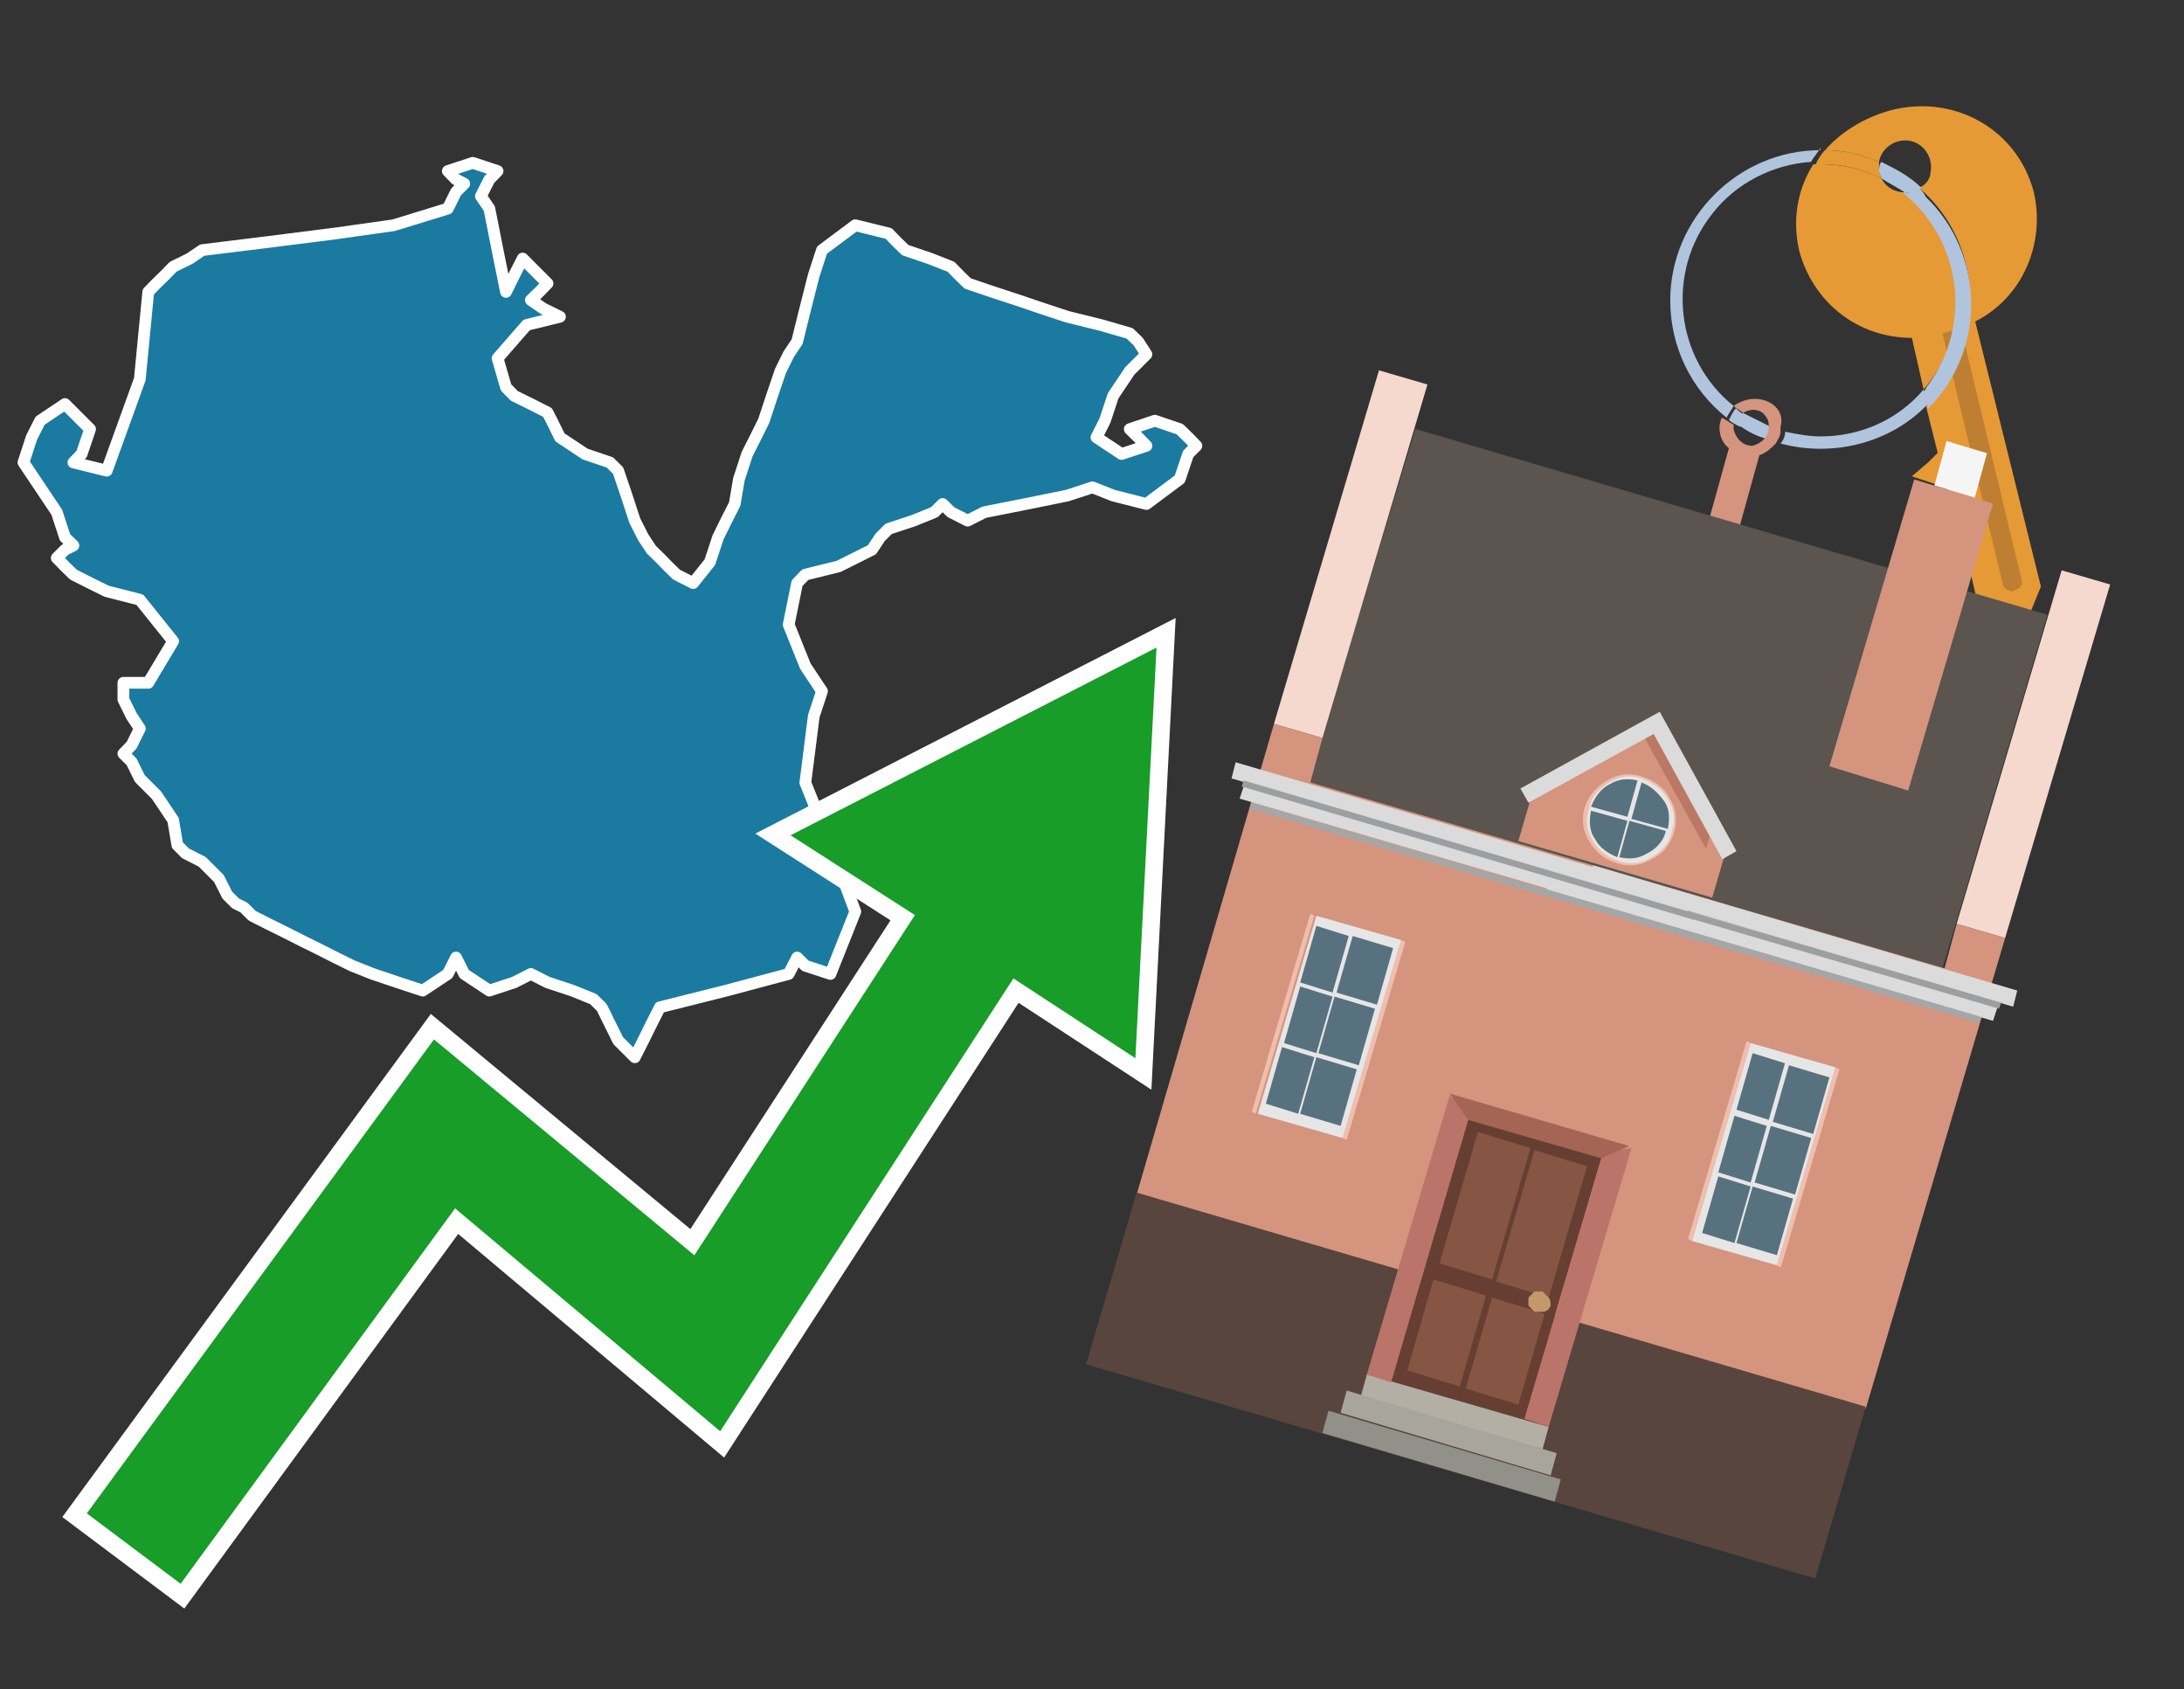 <?xml version="1.0" encoding="utf-8"?>
<!-- Generator: Adobe Illustrator 26.0.3, SVG Export Plug-In . SVG Version: 6.00 Build 0)  -->
<svg version="1.1" id="Text" xmlns="http://www.w3.org/2000/svg" xmlns:xlink="http://www.w3.org/1999/xlink" x="0px" y="0px"
	 width="93.1px" height="72px" viewBox="0 0 93.1 72" style="enable-background:new 0 0 93.1 72;" xml:space="preserve">
<rect x="0" y="0" width="93.1" height="72" fill="#333333" stroke="none"/>
<style type="text/css">
	.st0{fill:#1B7AA0;stroke:#FFFFFF;stroke-width:0.5;stroke-linejoin:round;}
	.st1{fill:none;stroke:#FFFFFF;stroke-width:1.5;stroke-miterlimit:10;}
	.st2{fill:#179D28;}
	.st3{fill:#E69A35;}
	.st4{fill:#B0C4DE;}
	.st5{fill:#D4947E;}
	.st6{fill:#BF7F32;}
	.st7{fill:#5B544F;}
	.st8{fill:#F5D8CE;}
	.st9{fill:#58453D;}
	.st10{fill:#F5F5F5;}
	.st11{fill:#EFBEAD;}
	.st12{fill:#E6E6E6;}
	.st13{fill:#58717F;}
	.st14{fill:#B3AFA4;}
	.st15{fill:#A8A69C;}
	.st16{fill:#929189;}
	.st17{fill:#663F32;}
	.st18{fill:#875543;}
	.st19{fill:#C3996B;}
	.st20{fill:#BB746A;}
	.st21{fill:#A56555;}
	.st22{fill:#DADBDA;}
	.st23{fill:#A4A7A8;}
	.st24{fill:#9C9FA1;}
	.st25{fill:#BB7965;}
</style>
<path class="st0" d="M6.32,29.1L7.38,27.33L5.96,25.56L4.55,25.2L3.84,24.85L3.13,24.49L2.77,24.14L2.42,23.78L2.77,23.43L3.13,23.25L2.77,22.9L2.42,21.83L1.71,20.77L1.0,19.71L1.35,18.64L1.71,17.93L2.77,17.22L3.84,18.29L3.48,19.35L3.13,19.71L4.55,20.06L5.96,16.16L6.32,12.44L6.67,12.08L7.03,11.73L7.38,11.37L8.09,11.02L8.62,10.66L11.46,10.31L14.3,9.95L16.78,9.6L19.09,8.89L19.44,8.18L19.79,7.83L19.44,7.65L19.09,7.29L20.15,6.94L21.21,7.29L20.86,7.65L20.5,8.36L20.86,8.89L21.21,10.66L21.57,12.44L21.92,11.73L22.28,11.02L22.63,11.37L22.99,11.73L23.34,12.08L22.99,12.44L22.63,12.79L23.16,13.15L23.87,13.5L22.45,13.85L21.21,15.27L21.57,16.51L21.92,16.87L22.63,17.22L23.34,17.58L23.52,17.93L23.87,18.64L24.94,19.35L26.0,19.71L26.35,20.06L26.71,21.12L27.06,22.19L27.42,22.9L27.77,23.43L28.13,23.78L28.48,24.14L28.84,24.49L29.55,24.85L30.26,23.96L30.61,22.9L30.96,22.19L31.32,21.48L31.5,20.42L31.85,19.35L32.21,18.64L32.56,17.93L32.91,16.87L33.27,15.81L33.62,15.1L33.98,14.56L34.33,13.15L34.69,11.73L35.04,10.66L36.46,9.6L37.88,9.95L38.23,10.31L38.59,10.66L39.65,11.02L40.54,11.37L40.89,11.73L41.25,12.08L42.31,12.44L43.38,12.79L44.44,13.15L45.5,13.5L46.92,13.85L48.16,14.21L48.52,14.56L48.87,15.1L48.16,15.81L47.45,16.87L47.1,17.93L46.74,18.64L47.81,19.35L48.87,19.0L48.52,18.64L48.16,18.29L49.23,17.93L50.29,18.29L50.65,18.64L51.0,19.0L50.65,19.35L50.29,20.42L48.87,21.48L47.45,21.12L46.57,20.77L45.5,21.12L43.73,21.48L41.96,21.83L41.25,22.19L40.54,21.83L40.18,21.48L39.83,21.83L38.94,22.19L37.88,22.54L37.52,22.9L37.17,23.43L35.75,24.14L34.33,24.49L33.98,24.85L33.62,26.62L34.33,28.39L35.04,29.46L34.69,30.52L34.33,33.36L35.4,36.02L36.46,38.85L35.4,41.51L34.33,41.16L33.98,40.81L33.62,41.51L30.96,42.22L28.13,42.93L27.77,43.64L27.42,44.35L27.06,45.06L26.71,44.71L26.35,44.35L26.0,43.64L25.65,42.93L25.29,42.58L24.4,42.22L23.34,41.87L22.63,41.51L21.92,41.87L20.86,42.22L19.79,41.51L19.44,40.81L19.09,41.51L18.02,42.22L16.96,41.87L15.89,41.51L15.01,41.16L14.3,40.81L13.59,40.45L12.88,40.1L12.17,39.74L11.46,39.39L10.75,39.03L10.4,38.68L10.04,38.5L9.69,38.15L9.33,37.44L8.62,36.73L7.91,36.37L7.56,36.02L7.38,34.95L6.67,33.89L5.96,33.18L5.61,32.47L5.26,32.12L5.61,31.76L5.96,31.05L5.61,30.52L5.26,29.81L5.26,29.1Z"/>
<polygon class="st1" points="49.3,27.6 33.7,35.6 39,39 29.6,53.5 18.5,44.3 3.7,64.5 7.7,67.5 19.4,51.5 30.7,61 43.2,41.7 
	48.4,45.1 "/>
<polygon class="st2" points="49.3,27.6 33.7,35.6 39,39 29.6,53.5 18.5,44.3 3.7,64.5 7.7,67.5 19.4,51.5 30.7,61 43.2,41.7 
	48.4,45.1 "/>
<path class="st3" d="M80.2,7.6c0-0.1-0.1-0.2-0.1-0.3c0-0.1,0-0.3,0-0.4c-0.7-0.3-1.5-0.5-2.3-0.5c-0.2,0.2-0.3,0.4-0.4,0.6
	c0.1,0,0.2,0,0.3,0C78.5,7,79.4,7.2,80.2,7.6z"/>
<path class="st4" d="M77.6,6.4c-3.5,0-6.4,2.9-6.4,6.4c0,2,0.9,3.8,2.4,5c0.1-0.2,0.2-0.3,0.3-0.5c-2.5-2-2.9-5.7-0.9-8.2
	c1-1.3,2.6-2.1,4.2-2.2c0.1-0.2,0.3-0.4,0.4-0.6V6.4z"/>
<path class="st3" d="M84.2,13.7c2-1,3-3.3,2.5-5.5C86,5.5,83.3,4,80.6,4.7c-1.1,0.3-2.1,0.9-2.8,1.7c0.8,0,1.6,0.2,2.3,0.5
	c0.1-0.6,0.7-1,1.3-0.9c0.6,0.1,1,0.7,0.9,1.3c0,0.3-0.2,0.6-0.5,0.7c2.7,2.3,2.9,6.4,0.6,9c-0.1,0.1-0.2,0.2-0.3,0.3l0.5,2
	l-0.4,0.4l-0.7,0.6l0.9,0.3l0.6,0.2l0.1,0.3l-0.4,0.4L82,22.1l0.9,0.3l0.6,0.2l0.1,0.3l-0.4,0.4l-0.7,0.6l0.9,0.3l0.6,0.2l0.3,1.3
	l1.8,1.5L87,25L84.2,13.7z"/>
<path class="st3" d="M81.2,8.2c-0.4,0-0.8-0.2-1-0.6C79.4,7.2,78.5,7,77.6,7c-0.1,0-0.2,0-0.3,0c-0.7,1.1-0.9,2.4-0.6,3.7
	c0.6,2.2,2.5,3.7,4.8,3.7l0.5,2.2c2.1-2.4,1.9-6.1-0.6-8.2C81.3,8.3,81.2,8.3,81.2,8.2z"/>
<path class="st4" d="M74.1,18.1c0.4,0.3,0.8,0.5,1.2,0.6c0.1-0.1,0.2-0.3,0.2-0.5l0,0c-0.4-0.2-0.8-0.4-1.2-0.6
	C74.2,17.8,74.1,17.9,74.1,18.1z"/>
<path class="st4" d="M74.4,17.7c-0.2-0.1-0.3-0.2-0.4-0.3c-0.1,0.1-0.2,0.3-0.3,0.5c0.1,0.1,0.3,0.2,0.5,0.3
	C74.1,17.9,74.2,17.8,74.4,17.7z"/>
<path class="st5" d="M74.8,17c-0.3,0-0.6,0.1-0.9,0.3c0.1,0.1,0.3,0.2,0.4,0.3c0.3-0.2,0.8-0.2,1,0.2c0.1,0.1,0.1,0.3,0.1,0.4l0,0
	c0,0.4-0.3,0.7-0.7,0.8c-0.4,0-0.7-0.3-0.8-0.7c0,0,0,0,0-0.1v-0.1c-0.2-0.1-0.3-0.2-0.5-0.3c-0.2,0.4-0.1,1,0.3,1.3l-1,3.6L74,23
	l1-3.6c0.3-0.1,0.5-0.3,0.7-0.5c0.1-0.2,0.2-0.3,0.2-0.5c0-0.1,0-0.1,0-0.2C76.1,17.5,75.5,17,74.8,17z"/>
<path class="st6" d="M86,25.1l-0.2,0.1c-0.2,0-0.3-0.1-0.4-0.2l0,0l-2.6-10.8l0.8-0.2l2.6,10.8C86.2,24.9,86.1,25.1,86,25.1L86,25.1
	z"/>
<path class="st4" d="M80.1,7.3c0,0.1,0.1,0.2,0.1,0.3c0.3,0.2,0.7,0.4,1,0.6c0.1,0,0.2,0,0.3,0c0.1,0,0.3-0.1,0.4-0.2
	c-0.5-0.5-1.1-0.8-1.7-1.1C80.1,7,80.1,7.2,80.1,7.3z"/>
<path class="st4" d="M77.6,18.6c-0.5,0-1-0.1-1.5-0.2c0,0.2-0.1,0.4-0.2,0.5c2.2,0.6,4.7,0,6.3-1.7L82,16.6
	C80.9,17.9,79.3,18.6,77.6,18.6z"/>
<path class="st4" d="M81.8,8c-0.1,0.1-0.2,0.1-0.4,0.2c-0.1,0-0.2,0-0.3,0c2.5,2,3,5.6,1.1,8.2c-0.1,0.1-0.1,0.2-0.2,0.3l0.2,0.7
	c2.5-2.5,2.4-6.6-0.1-9C82,8.2,81.9,8.1,81.8,8L81.8,8z"/>
<g>
	<g transform="matrix( 0.861, 0, 0, 0.861, 2148,666.7) ">
		<g>
			<g id="Symbol_9_0_Layer2_0_MEMBER_8_MEMBER_0_FILL_3_">
				<path class="st7" d="M-2424.7-753.1l-5.3,17.5l31.4,9.2l5.2-17.5L-2424.7-753.1z"/>
			</g>
		</g>
	</g>
	<g transform="matrix( 0.861, 0, 0, 0.861, 2148,666.7) ">
		<g>
			<g id="Symbol_9_0_Layer2_0_MEMBER_8_MEMBER_1_FILL_3_">
				<path class="st8" d="M-2424.1-755.3l-2.4-0.7l-5.2,17.5l2.4,0.7L-2424.1-755.3z"/>
			</g>
		</g>
	</g>
	<g transform="matrix( 0.861, 0, 0, 0.861, 2148,666.7) ">
		<g>
			<g id="Symbol_9_0_Layer2_0_MEMBER_8_MEMBER_2_FILL_3_">
				<path class="st8" d="M-2392.7-746.1l-5.2,17.5l2.4,0.7l5.2-17.5L-2392.7-746.1z"/>
			</g>
		</g>
	</g>
	<g transform="matrix( 0.861, 0, 0, 0.861, 2148,666.7) ">
		<g>
			<g id="Symbol_9_0_Layer2_0_MEMBER_8_MEMBER_3_FILL_3_">
				<path class="st5" d="M-2395.5-727.9l-2.4-0.7l-0.6,2.2l-31.4-9.2l0.6-2.2l-2.4-0.7l-6.8,23.3l36.1,10.6L-2395.5-727.9z"/>
			</g>
		</g>
	</g>
	<g transform="matrix( 0.861, 0, 0, 0.861, 2148,666.7) ">
		<g>
			<g id="Symbol_9_0_Layer2_0_MEMBER_8_MEMBER_4_FILL_3_">
				<path class="st9" d="M-2438.5-715.3l-2.5,8.5l36.1,10.6l2.5-8.5L-2438.5-715.3z"/>
			</g>
		</g>
	</g>
	<g transform="matrix( 0.861, 0, 0, 0.861, 2148,666.7) ">
		<g>
			<g id="Symbol_9_0_Layer2_0_MEMBER_8_MEMBER_5_FILL_3_">
				<path class="st5" d="M-2400.3-735.2l4.2-14.2l-3.9-1.2l-4.2,14.2L-2400.3-735.2z"/>
			</g>
		</g>
	</g>
	<g transform="matrix( 0.861, 0, 0, 0.861, 2148,666.7) ">
		<g>
			<g id="Symbol_9_0_Layer2_0_MEMBER_8_MEMBER_6_FILL_3_">
				<path class="st10" d="M-2396.4-751.9l-2-0.6l-0.6,2.2l2,0.6L-2396.4-751.9z"/>
			</g>
		</g>
	</g>
	<g transform="matrix( 0.861, 0, 0, 0.861, 2148,666.7) ">
		<g>
			<g id="Symbol_9_0_Layer2_0_MEMBER_8_MEMBER_7_MEMBER_0_FILL_3_">
				<path class="st11" d="M-2403.7-721.4l-0.2-0.1l-2.9,9.8l0.2,0.1L-2403.7-721.4z"/>
			</g>
		</g>
	</g>
	<g transform="matrix( 0.861, 0, 0, 0.861, 2148,666.7) ">
		<g>
			<g id="Symbol_9_0_Layer2_0_MEMBER_8_MEMBER_7_MEMBER_1_FILL_3_">
				<path class="st11" d="M-2408.1-722.7l-0.2-0.1l-2.9,9.8l0.2,0.1L-2408.1-722.7z"/>
			</g>
		</g>
	</g>
	<g transform="matrix( 0.861, 0, 0, 0.861, 2148,666.7) ">
		<g>
			<g id="Symbol_9_0_Layer2_0_MEMBER_8_MEMBER_7_MEMBER_2_FILL_3_">
				<path class="st12" d="M-2408.1-722.7l-2.9,9.8l4.2,1.2l2.9-9.8L-2408.1-722.7z"/>
			</g>
		</g>
	</g>
	<g transform="matrix( 0.861, 0, 0, 0.861, 2148,666.7) ">
		<g>
			<g id="Symbol_9_0_Layer2_0_MEMBER_8_MEMBER_7_MEMBER_3_FILL_3_">
				<path class="st13" d="M-2408-715.6l-0.8,2.8l2,0.6l0.8-2.8L-2408-715.6 M-2405-718.2l0.8-2.8l-2-0.6l-0.8,2.8L-2405-718.2
					 M-2405.1-718l-2-0.6l-0.8,2.8l2,0.6L-2405.1-718 M-2408.9-719.1l-0.8,2.8l1.6,0.5l0.8-2.8L-2408.9-719.1 M-2409.7-716.1
					l-0.8,2.8l1.6,0.5l0.8-2.8L-2409.7-716.1 M-2408-722.2l-0.8,2.8l1.6,0.5l0.8-2.8L-2408-722.2z"/>
			</g>
		</g>
	</g>
	<g transform="matrix( 0.861, 0, 0, 0.861, 2148,666.7) ">
		<g>
			<g id="Symbol_9_0_Layer2_0_MEMBER_8_MEMBER_8_MEMBER_0_FILL_3_">
				<path class="st11" d="M-2425.2-727.7l-0.2-0.1l-2.9,9.8l0.2,0.1L-2425.2-727.7z"/>
			</g>
		</g>
	</g>
	<g transform="matrix( 0.861, 0, 0, 0.861, 2148,666.7) ">
		<g>
			<g id="Symbol_9_0_Layer2_0_MEMBER_8_MEMBER_8_MEMBER_1_FILL_3_">
				<path class="st11" d="M-2429.7-729l-0.2-0.1l-2.9,9.8l0.2,0.1L-2429.7-729z"/>
			</g>
		</g>
	</g>
	<g transform="matrix( 0.861, 0, 0, 0.861, 2148,666.7) ">
		<g>
			<g id="Symbol_9_0_Layer2_0_MEMBER_8_MEMBER_8_MEMBER_2_FILL_3_">
				<path class="st12" d="M-2428.3-718l2.9-9.8l-4.2-1.2l-2.9,9.8L-2428.3-718z"/>
			</g>
		</g>
	</g>
	<g transform="matrix( 0.861, 0, 0, 0.861, 2148,666.7) ">
		<g>
			<g id="Symbol_9_0_Layer2_0_MEMBER_8_MEMBER_8_MEMBER_3_FILL_3_">
				<path class="st13" d="M-2431.3-722.5l-0.8,2.8l1.6,0.5l0.8-2.8L-2431.3-722.5 M-2427.6-721.4l-2-0.6l-0.8,2.8l2,0.6
					L-2427.6-721.4 M-2428.8-725.2l0.8-2.8l-1.6-0.5l-0.8,2.8L-2428.8-725.2 M-2428.8-725l-1.6-0.5l-0.8,2.8l1.6,0.5L-2428.8-725
					 M-2426.7-724.4l-2-0.6l-0.8,2.8l2,0.6L-2426.7-724.4 M-2425.8-727.4l-2-0.6l-0.8,2.8l2,0.6L-2425.8-727.4z"/>
			</g>
		</g>
	</g>
	<g transform="matrix( 0.861, 0, 0, 0.861, 2148,666.7) ">
		<g>
			<g id="Symbol_9_0_Layer2_0_MEMBER_8_MEMBER_9_FILL_3_">
				<path class="st14" d="M-2418.4-702.6l0.3-1.1l-9-2.6l-0.3,1.1L-2418.4-702.6z"/>
			</g>
		</g>
	</g>
	<g transform="matrix( 0.861, 0, 0, 0.861, 2148,666.7) ">
		<g>
			<g id="Symbol_9_0_Layer2_0_MEMBER_8_MEMBER_10_FILL_3_">
				<path class="st15" d="M-2418-701.3l0.3-1.1l-10.4-3.1l-0.3,1.1L-2418-701.3z"/>
			</g>
		</g>
	</g>
	<g transform="matrix( 0.861, 0, 0, 0.861, 2148,666.7) ">
		<g>
			<g id="Symbol_9_0_Layer2_0_MEMBER_8_MEMBER_11_FILL_3_">
				<path class="st16" d="M-2417.8-700l0.3-1.1l-11.5-3.4l-0.3,1.1L-2417.8-700z"/>
			</g>
		</g>
	</g>
	<g transform="matrix( 0.861, 0, 0, 0.861, 2148,666.7) ">
		<g>
			<g id="Symbol_9_0_Layer2_0_MEMBER_8_MEMBER_12_MEMBER_0_FILL_101_">
				<path class="st17" d="M-2415.4-717.3l-6.6-1.9l-3.9,13.2l6.6,1.9L-2415.4-717.3z"/>
			</g>
		</g>
	</g>
	<g transform="matrix( 0.861, 0, 0, 0.861, 2148,666.7) ">
		<g>
			<g id="Symbol_9_0_Layer2_0_MEMBER_8_MEMBER_12_MEMBER_1_MEMBER_0_FILL_29_">
				<path class="st18" d="M-2420.9-711l1.9-6.5l-2.6-0.8l-1.9,6.5L-2420.9-711z"/>
			</g>
		</g>
	</g>
	<g transform="matrix( 0.861, 0, 0, 0.861, 2148,666.7) ">
		<g>
			<g id="Symbol_9_0_Layer2_0_MEMBER_8_MEMBER_12_MEMBER_1_MEMBER_1_FILL_27_">
				<path class="st18" d="M-2418.8-717.4l-1.9,6.5l2.6,0.8l1.9-6.5L-2418.8-717.4z"/>
			</g>
		</g>
	</g>
	<g transform="matrix( 0.861, 0, 0, 0.861, 2148,666.7) ">
		<g>
			<g id="Symbol_9_0_Layer2_0_MEMBER_8_MEMBER_12_MEMBER_2_MEMBER_0_FILL_103_">
				<path class="st18" d="M-2422.5-705.7l1.3-4.5l-2.6-0.8l-1.3,4.5L-2422.5-705.7z"/>
			</g>
		</g>
	</g>
	<g transform="matrix( 0.861, 0, 0, 0.861, 2148,666.7) ">
		<g>
			<g id="Symbol_9_0_Layer2_0_MEMBER_8_MEMBER_12_MEMBER_2_MEMBER_1_FILL_176_">
				<path class="st18" d="M-2419.6-704.8l1.3-4.5l-2.6-0.8l-1.3,4.5L-2419.6-704.8z"/>
			</g>
		</g>
	</g>
	<g transform="matrix( 0.861, 0, 0, 0.861, 2148,666.7) ">
		<g>
			<g id="Symbol_9_0_Layer2_0_MEMBER_8_MEMBER_13_FILL_103_">
				<path class="st19" d="M-2418-709.7c0-0.1,0-0.3-0.1-0.4c-0.1-0.1-0.2-0.2-0.3-0.3c-0.1,0-0.3,0-0.4,0c-0.1,0.1-0.2,0.2-0.3,0.3
					c0,0.2,0,0.3,0,0.4c0.1,0.1,0.2,0.2,0.3,0.3c0.2,0,0.3,0,0.4,0C-2418.2-709.4-2418.1-709.5-2418-709.7z"/>
			</g>
		</g>
	</g>
	<g transform="matrix( 0.861, 0, 0, 0.861, 2148,666.7) ">
		<g>
			<g id="Symbol_9_0_Layer2_0_MEMBER_8_MEMBER_14_FILL_7_">
				<path class="st20" d="M-2422-719.2l-1-0.9l-4.1,13.8l1.2,0.4L-2422-719.2z"/>
			</g>
		</g>
	</g>
	<g transform="matrix( 0.861, 0, 0, 0.861, 2148,666.7) ">
		<g>
			<g id="Symbol_9_0_Layer2_0_MEMBER_8_MEMBER_15_FILL_7_">
				<path class="st20" d="M-2414-717.5l-1.4,0.2l-3.9,13.2l1.2,0.4L-2414-717.5z"/>
			</g>
		</g>
	</g>
	<g transform="matrix( 0.861, 0, 0, 0.861, 2148,666.7) ">
		<g>
			<g id="Symbol_9_0_Layer2_0_MEMBER_8_MEMBER_16_FILL_7_">
				<path class="st21" d="M-2423-720.2l0.9,1.3l6.6,1.9l1.4-0.6L-2423-720.2z"/>
			</g>
		</g>
	</g>
	<g transform="matrix( 0.861, 0, 0, 0.861, 2148,666.7) ">
		<g>
			<g id="Symbol_9_0_Layer2_0_MEMBER_8_MEMBER_17_MEMBER_0_FILL_3_">
				<path class="st22" d="M-2417.9-731.2l-0.3,0.9l22.1,6.5l0.3-0.9L-2417.9-731.2z"/>
			</g>
		</g>
	</g>
	<g transform="matrix( 0.861, 0, 0, 0.861, 2148,666.7) ">
		<g>
			<g id="Symbol_9_0_Layer2_0_MEMBER_8_MEMBER_17_MEMBER_1_FILL_3_">
				<path class="st22" d="M-2415.9-731.5l-0.2,0.8l21,6.2l0.2-0.8L-2415.9-731.5z"/>
			</g>
		</g>
	</g>
	<g transform="matrix( 0.861, 0, 0, 0.861, 2148,666.7) ">
		<g>
			<g id="Symbol_9_0_Layer2_0_MEMBER_8_MEMBER_17_MEMBER_2_FILL_3_">
				<path class="st23" d="M-2418.5-730.4l-0.1,0.3l21.8,6.4l0.1-0.3L-2418.5-730.4z"/>
			</g>
		</g>
	</g>
	<g transform="matrix( 0.861, 0, 0, 0.861, 2148,666.7) ">
		<g>
			<g id="Symbol_9_0_Layer2_0_MEMBER_8_MEMBER_17_MEMBER_3_FILL_3_">
				<path class="st24" d="M-2417.6-731.1l-0.1,0.3l21.9,6.4l0.1-0.3L-2417.6-731.1z"/>
			</g>
		</g>
	</g>
	<g transform="matrix( 0.861, 0, 0, 0.861, 2148,666.7) ">
		<g>
			<g id="Symbol_9_0_Layer2_0_MEMBER_8_MEMBER_17_MEMBER_4_FILL_3_">
				<path class="st22" d="M-2411.5-728.4l0.3-0.9l-21.9-6.4l-0.3,0.9L-2411.5-728.4z"/>
			</g>
		</g>
	</g>
	<g transform="matrix( 0.861, 0, 0, 0.861, 2148,666.7) ">
		<g>
			<g id="Symbol_9_0_Layer2_0_MEMBER_8_MEMBER_17_MEMBER_5_FILL_3_">
				<path class="st22" d="M-2412.3-729.5l0.2-0.8l-21.5-6.3l-0.2,0.8L-2412.3-729.5z"/>
			</g>
		</g>
	</g>
	<g transform="matrix( 0.861, 0, 0, 0.861, 2148,666.7) ">
		<g>
			<g id="Symbol_9_0_Layer2_0_MEMBER_8_MEMBER_17_MEMBER_6_FILL_3_">
				<path class="st23" d="M-2410.5-727.7l0.1-0.3l-22.4-6.6l-0.1,0.3L-2410.5-727.7z"/>
			</g>
		</g>
	</g>
	<g transform="matrix( 0.861, 0, 0, 0.861, 2148,666.7) ">
		<g>
			<g id="Symbol_9_0_Layer2_0_MEMBER_8_MEMBER_17_MEMBER_7_FILL_3_">
				<path class="st24" d="M-2410.9-728.8l0.1-0.3l-22.4-6.6l-0.1,0.3L-2410.9-728.8z"/>
			</g>
		</g>
	</g>
	<g transform="matrix( 0.861, 0, 0, 0.861, 2148,666.7) ">
		<g>
			<g id="Symbol_9_0_Layer2_0_MEMBER_8_MEMBER_18_FILL_3_">
				<path class="st5" d="M-2412.6-738.8l-6.3,3.7l-0.7,2.4l9.6,2.8l0.7-2.4L-2412.6-738.8z"/>
			</g>
		</g>
	</g>
	<g transform="matrix( 0.861, 0, 0, 0.861, 2148,666.7) ">
		<g>
			<g id="Symbol_9_0_Layer2_0_MEMBER_8_MEMBER_19_FILL_3_">
				<path class="st25" d="M-2412.8-738.5l-0.6,0.6l3.1,5.6l0.3-1.1L-2412.8-738.5z"/>
			</g>
		</g>
	</g>
	<g transform="matrix( 0.861, 0, 0, 0.861, 2148,666.7) ">
		<g>
			<g id="Symbol_9_0_Layer2_0_MEMBER_8_MEMBER_20_FILL_3_">
				<path class="st22" d="M-2419.1-734.6l6.2-3.4l3.4,6.2l0.7-0.4l-3.8-6.9l-6.9,3.8L-2419.1-734.6z"/>
			</g>
		</g>
	</g>
	<g transform="matrix( 0.861, 0, 0, 0.861, 2148,666.7) ">
		<g>
			<g id="Symbol_9_0_Layer2_0_MEMBER_8_MEMBER_21_MEMBER_0_FILL_3_">
				<path class="st11" d="M-2413.5-735.9c-0.6-0.2-1.2-0.1-1.7,0.2c-0.5,0.3-0.9,0.7-1.1,1.3c-0.2,0.6-0.1,1.2,0.2,1.7
					c0.3,0.5,0.7,0.9,1.4,1.1c0.6,0.2,1.2,0.1,1.7-0.2c0.6-0.3,0.9-0.7,1.1-1.3c0.2-0.6,0.1-1.2-0.2-1.7
					C-2412.4-735.4-2412.9-735.7-2413.5-735.9z"/>
			</g>
		</g>
	</g>
	<g transform="matrix( 0.861, 0, 0, 0.861, 2148,666.7) ">
		<g>
			<g id="Symbol_9_0_Layer2_0_MEMBER_8_MEMBER_21_MEMBER_1_FILL_3_">
				<path class="st12" d="M-2413.5-735.8c-0.6-0.2-1.1-0.1-1.6,0.2c-0.5,0.3-0.9,0.7-1,1.3c-0.2,0.6-0.1,1.1,0.2,1.6
					c0.3,0.5,0.7,0.8,1.3,1s1.1,0.1,1.6-0.2c0.5-0.3,0.9-0.7,1-1.3c0.2-0.6,0.1-1.1-0.2-1.6C-2412.5-735.3-2413-735.6-2413.5-735.8z
					"/>
			</g>
		</g>
	</g>
	<g transform="matrix( 0.861, 0, 0, 0.861, 2148,666.7) ">
		<g>
			<g id="Symbol_9_0_Layer2_0_MEMBER_8_MEMBER_21_MEMBER_2_MEMBER_0_FILL_3_">
				<path class="st13" d="M-2414.2-733.7l-1.8-0.5c-0.1,0.5-0.1,1,0.2,1.4c0.2,0.4,0.6,0.7,1.1,0.9L-2414.2-733.7z"/>
			</g>
		</g>
	</g>
	<g transform="matrix( 0.861, 0, 0, 0.861, 2148,666.7) ">
		<g>
			<g id="Symbol_9_0_Layer2_0_MEMBER_8_MEMBER_21_MEMBER_2_MEMBER_1_FILL_3_">
				<path class="st13" d="M-2414.2-733.9l0.5-1.8c-0.5-0.1-0.9-0.1-1.4,0.2c-0.4,0.2-0.7,0.6-0.9,1.1L-2414.2-733.9z"/>
			</g>
		</g>
	</g>
	<g transform="matrix( 0.861, 0, 0, 0.861, 2148,666.7) ">
		<g>
			<g id="Symbol_9_0_Layer2_0_MEMBER_8_MEMBER_21_MEMBER_2_MEMBER_2_FILL_3_">
				<path class="st13" d="M-2412.3-733.2l-1.8-0.5l-0.5,1.8c0.5,0.1,0.9,0.1,1.4-0.2C-2412.8-732.3-2412.4-732.7-2412.3-733.2z"/>
			</g>
		</g>
	</g>
	<g transform="matrix( 0.861, 0, 0, 0.861, 2148,666.7) ">
		<g>
			<g id="Symbol_9_0_Layer2_0_MEMBER_8_MEMBER_21_MEMBER_2_MEMBER_3_FILL_3_">
				<path class="st13" d="M-2413.5-735.6l-0.5,1.8l1.8,0.5c0.1-0.5,0.1-1-0.2-1.4C-2412.7-735.1-2413-735.4-2413.5-735.6z"/>
			</g>
		</g>
	</g>
</g>
</svg>
